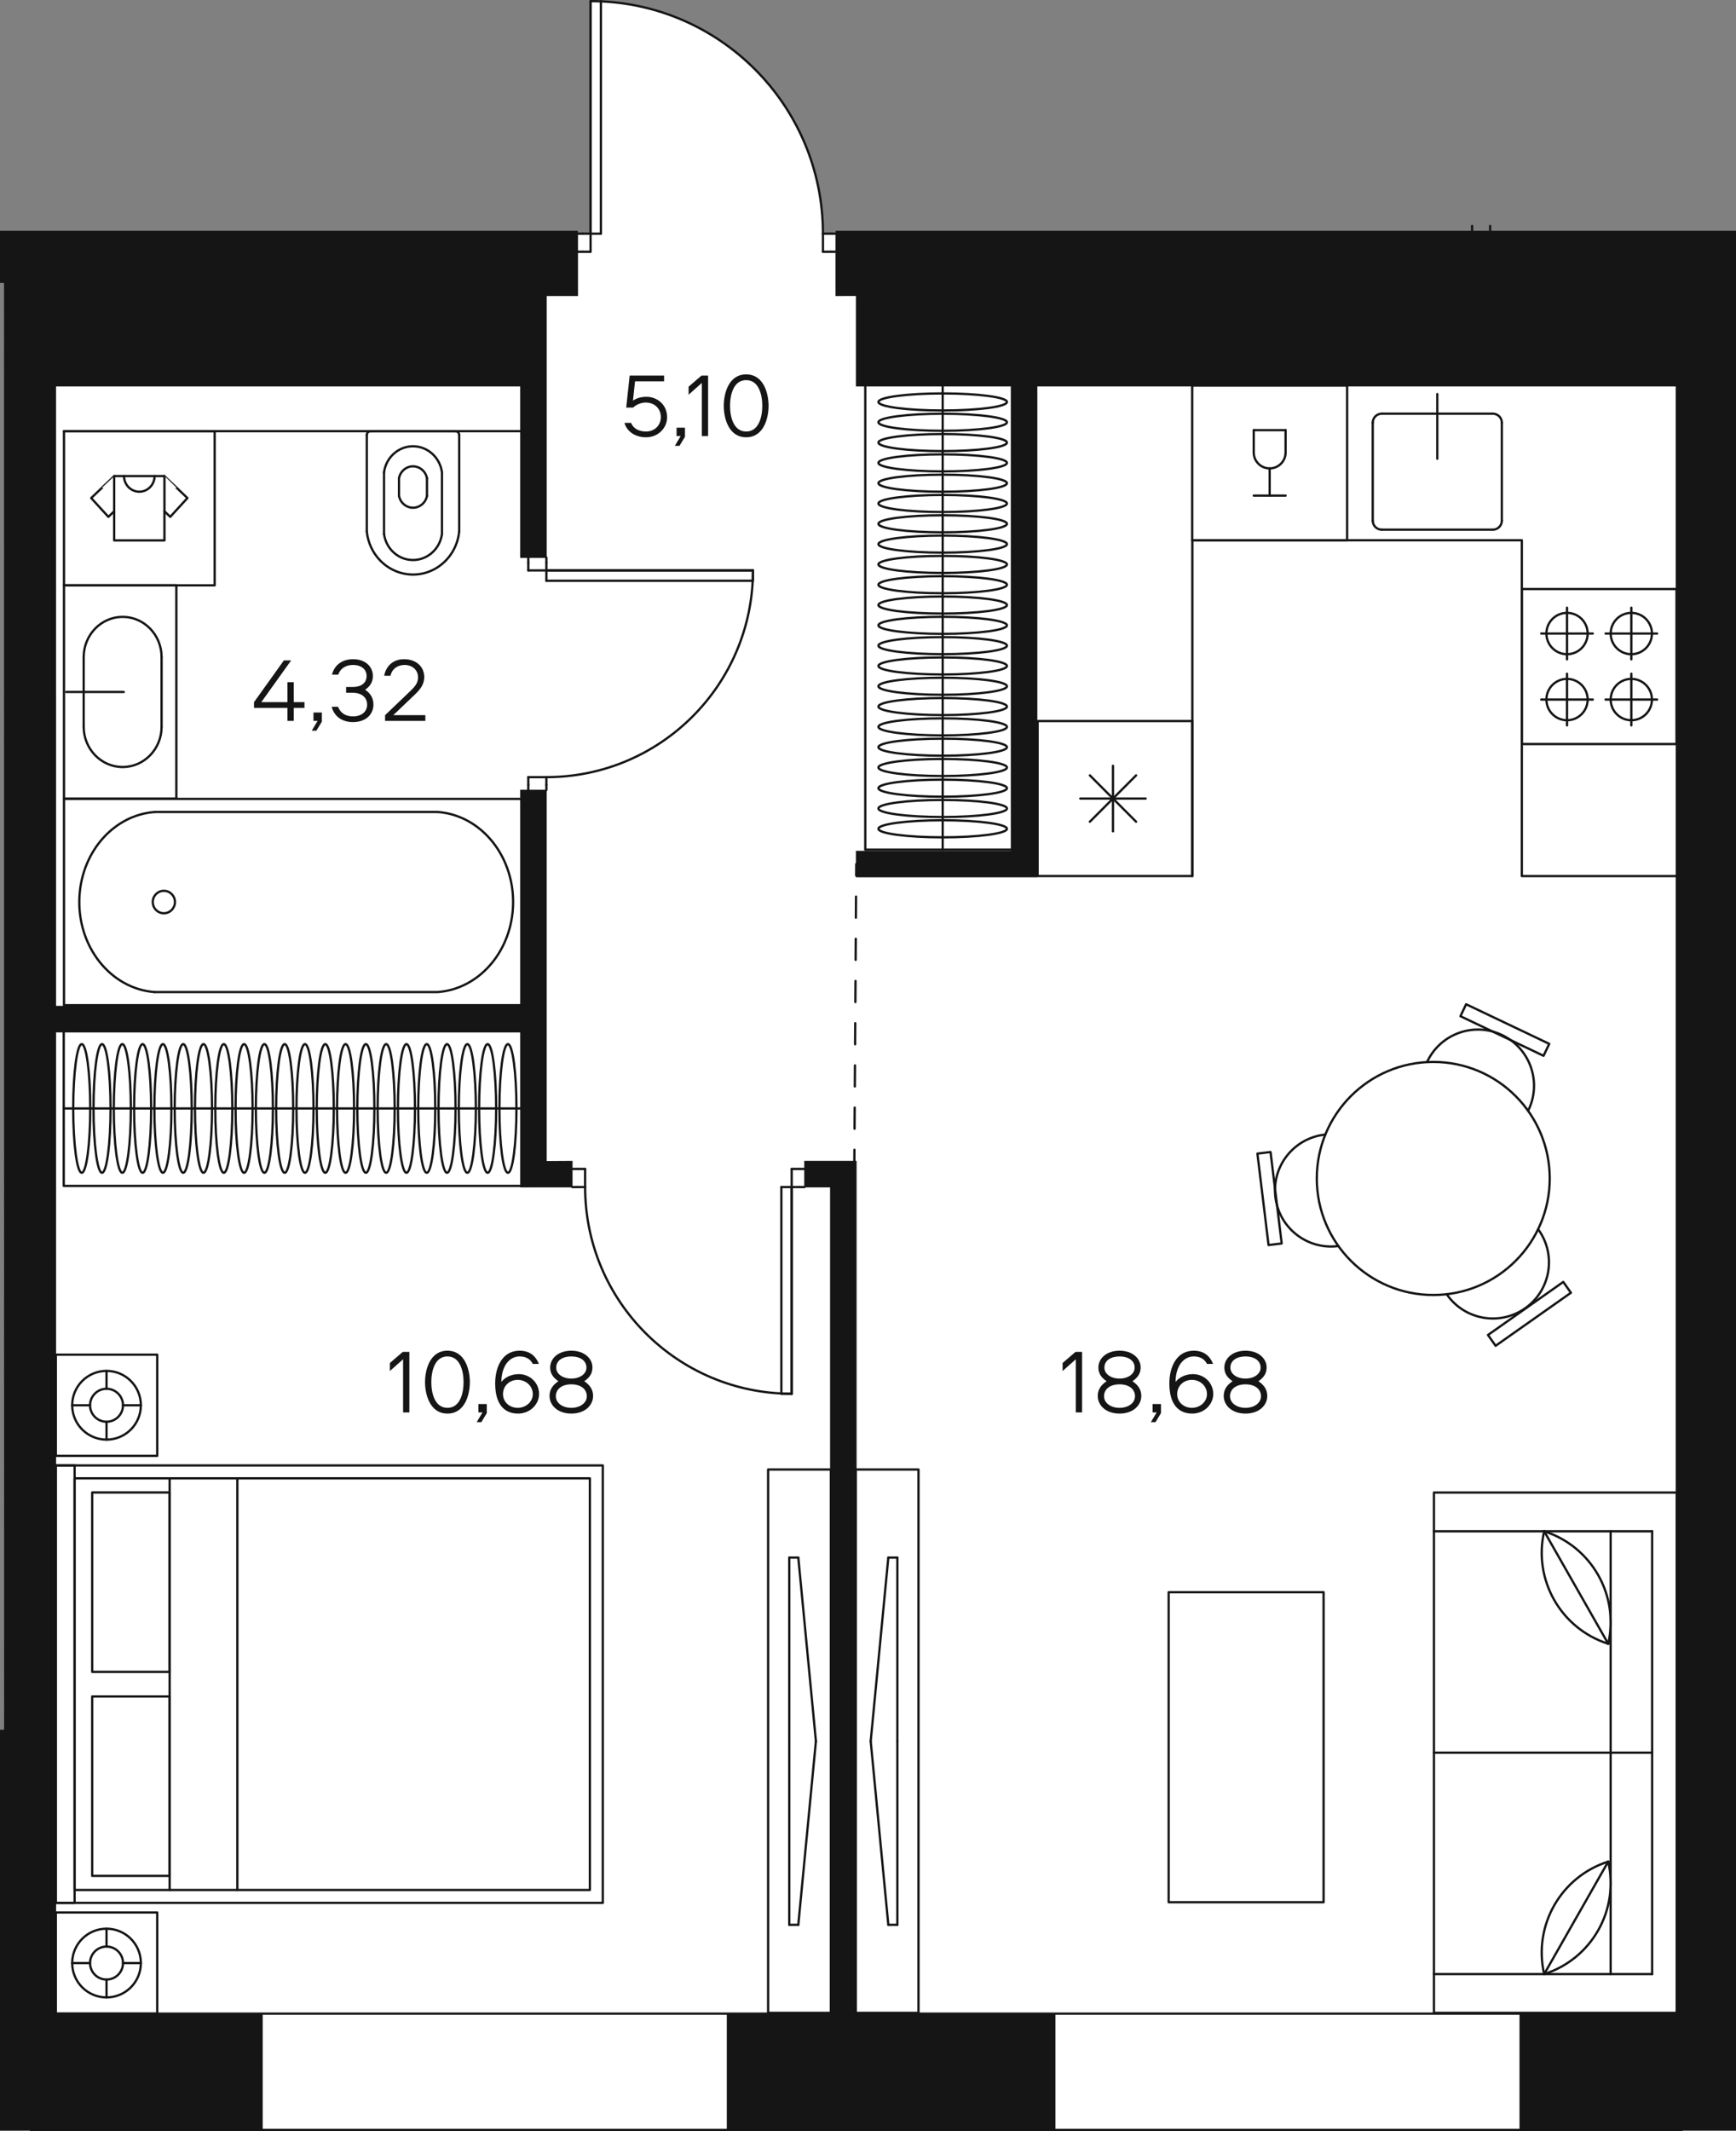 <?xml version="1.0" encoding="utf-8"?>
<!-- Generator: Adobe Illustrator 22.0.0, SVG Export Plug-In . SVG Version: 6.00 Build 0)  -->
<svg version="1.1" id="Layer_1" xmlns="http://www.w3.org/2000/svg" xmlns:xlink="http://www.w3.org/1999/xlink" x="0px" y="0px"
	 width="457.413px" height="561.165px" viewBox="0 0 457.413 561.165" enable-background="new 0 0 457.413 561.165"
	 xml:space="preserve">
<rect x="0" y="0" width="457.413" height="561.165" fill="#808080" stroke="none"/>
<g id="fpn">
	<path fill="#FFFFFF" d="M0.021,560.985h69.18v-0.12h122.28v0.12h86.58v-0.12h122.28v0.12h57.06V60.765h-64.74h-4.8h-167.7v0.78
		h-1.26h-2.04c0-32.94-25.98-59.82-58.56-61.2c-0.9-0.06-1.8-0.06-2.7-0.06v61.26h-2.04h-1.26v-0.78H0.021v13.8h0.96l0.06,380.88
		h-1.02L0.021,560.985L0.021,560.985z"/>
</g>
<g id="doors">
	
		<line fill="none" stroke="#151515" stroke-width="0.6" stroke-linecap="round" stroke-linejoin="round" stroke-miterlimit="10" x1="8.061" y1="530.25" x2="443.154" y2="530.25"/>
	
		<line fill="none" stroke="#151515" stroke-width="0.6" stroke-linecap="round" stroke-linejoin="round" stroke-miterlimit="10" x1="8.061" y1="560.865" x2="443.154" y2="560.865"/>
	
		<line fill="none" stroke="#151515" stroke-width="0.6" stroke-linecap="round" stroke-linejoin="round" stroke-miterlimit="10" x1="143.967" y1="208.044" x2="143.967" y2="206.682"/>
	
		<line fill="none" stroke="#151515" stroke-width="0.6" stroke-linecap="round" stroke-linejoin="round" stroke-miterlimit="10" x1="139.203" y1="206.682" x2="139.203" y2="208.044"/>
	
		<line fill="none" stroke="#151515" stroke-width="0.6" stroke-linecap="round" stroke-linejoin="round" stroke-miterlimit="10" x1="139.203" y1="146.811" x2="139.203" y2="148.173"/>
	
		<line fill="none" stroke="#151515" stroke-width="0.6" stroke-linecap="round" stroke-linejoin="round" stroke-miterlimit="10" x1="143.967" y1="148.173" x2="143.967" y2="146.811"/>
	
		<line fill="none" stroke="#151515" stroke-width="0.6" stroke-linecap="round" stroke-linejoin="round" stroke-miterlimit="10" x1="139.203" y1="148.173" x2="139.203" y2="150.213"/>
	
		<line fill="none" stroke="#151515" stroke-width="0.6" stroke-linecap="round" stroke-linejoin="round" stroke-miterlimit="10" x1="139.203" y1="150.213" x2="143.967" y2="150.213"/>
	
		<line fill="none" stroke="#151515" stroke-width="0.6" stroke-linecap="round" stroke-linejoin="round" stroke-miterlimit="10" x1="143.967" y1="150.213" x2="143.967" y2="148.173"/>
	
		<line fill="none" stroke="#151515" stroke-width="0.6" stroke-linecap="round" stroke-linejoin="round" stroke-miterlimit="10" x1="143.967" y1="206.682" x2="143.967" y2="204.642"/>
	
		<line fill="none" stroke="#151515" stroke-width="0.6" stroke-linecap="round" stroke-linejoin="round" stroke-miterlimit="10" x1="143.967" y1="204.642" x2="139.203" y2="204.642"/>
	
		<line fill="none" stroke="#151515" stroke-width="0.6" stroke-linecap="round" stroke-linejoin="round" stroke-miterlimit="10" x1="139.203" y1="204.642" x2="139.203" y2="206.682"/>
	
		<line fill="none" stroke="#151515" stroke-width="0.6" stroke-linecap="round" stroke-linejoin="round" stroke-miterlimit="10" x1="150.771" y1="312.582" x2="152.13" y2="312.582"/>
	
		<line fill="none" stroke="#151515" stroke-width="0.6" stroke-linecap="round" stroke-linejoin="round" stroke-miterlimit="10" x1="152.13" y1="307.818" x2="150.771" y2="307.818"/>
	
		<line fill="none" stroke="#151515" stroke-width="0.6" stroke-linecap="round" stroke-linejoin="round" stroke-miterlimit="10" x1="212.001" y1="307.818" x2="210.639" y2="307.818"/>
	
		<line fill="none" stroke="#151515" stroke-width="0.6" stroke-linecap="round" stroke-linejoin="round" stroke-miterlimit="10" x1="210.639" y1="312.582" x2="212.001" y2="312.582"/>
	
		<line fill="none" stroke="#151515" stroke-width="0.6" stroke-linecap="round" stroke-linejoin="round" stroke-miterlimit="10" x1="210.639" y1="307.818" x2="208.599" y2="307.818"/>
	
		<line fill="none" stroke="#151515" stroke-width="0.6" stroke-linecap="round" stroke-linejoin="round" stroke-miterlimit="10" x1="208.599" y1="307.818" x2="208.599" y2="312.582"/>
	
		<line fill="none" stroke="#151515" stroke-width="0.6" stroke-linecap="round" stroke-linejoin="round" stroke-miterlimit="10" x1="208.599" y1="312.582" x2="210.639" y2="312.582"/>
	
		<line fill="none" stroke="#151515" stroke-width="0.6" stroke-linecap="round" stroke-linejoin="round" stroke-miterlimit="10" x1="152.13" y1="312.582" x2="154.17" y2="312.582"/>
	
		<line fill="none" stroke="#151515" stroke-width="0.6" stroke-linecap="round" stroke-linejoin="round" stroke-miterlimit="10" x1="154.17" y1="312.582" x2="154.17" y2="307.818"/>
	
		<line fill="none" stroke="#151515" stroke-width="0.6" stroke-linecap="round" stroke-linejoin="round" stroke-miterlimit="10" x1="154.17" y1="307.818" x2="152.13" y2="307.818"/>
	
		<line fill="none" stroke="#151515" stroke-width="0.6" stroke-linecap="round" stroke-linejoin="round" stroke-miterlimit="10" x1="220.239" y1="61.533" x2="218.877" y2="61.533"/>
	
		<line fill="none" stroke="#151515" stroke-width="0.6" stroke-linecap="round" stroke-linejoin="round" stroke-miterlimit="10" x1="218.877" y1="66.294" x2="220.239" y2="66.294"/>
	
		<line fill="none" stroke="#151515" stroke-width="0.6" stroke-linecap="round" stroke-linejoin="round" stroke-miterlimit="10" x1="152.205" y1="66.294" x2="153.564" y2="66.294"/>
	
		<line fill="none" stroke="#151515" stroke-width="0.6" stroke-linecap="round" stroke-linejoin="round" stroke-miterlimit="10" x1="153.564" y1="61.533" x2="152.205" y2="61.533"/>
	
		<line fill="none" stroke="#151515" stroke-width="0.6" stroke-linecap="round" stroke-linejoin="round" stroke-miterlimit="10" x1="218.877" y1="61.533" x2="216.837" y2="61.533"/>
	
		<line fill="none" stroke="#151515" stroke-width="0.6" stroke-linecap="round" stroke-linejoin="round" stroke-miterlimit="10" x1="216.837" y1="61.533" x2="216.837" y2="66.294"/>
	
		<line fill="none" stroke="#151515" stroke-width="0.6" stroke-linecap="round" stroke-linejoin="round" stroke-miterlimit="10" x1="216.837" y1="66.294" x2="218.877" y2="66.294"/>
	
		<line fill="none" stroke="#151515" stroke-width="0.6" stroke-linecap="round" stroke-linejoin="round" stroke-miterlimit="10" x1="153.564" y1="66.294" x2="155.607" y2="66.294"/>
	
		<line fill="none" stroke="#151515" stroke-width="0.6" stroke-linecap="round" stroke-linejoin="round" stroke-miterlimit="10" x1="155.607" y1="66.294" x2="155.607" y2="61.533"/>
	
		<line fill="none" stroke="#151515" stroke-width="0.6" stroke-linecap="round" stroke-linejoin="round" stroke-miterlimit="10" x1="155.607" y1="61.533" x2="153.564" y2="61.533"/>
	
		<line fill="none" stroke="#151515" stroke-width="0.6" stroke-linecap="round" stroke-linejoin="round" stroke-miterlimit="10" x1="392.634" y1="60.852" x2="392.634" y2="59.49"/>
	
		<line fill="none" stroke="#151515" stroke-width="0.6" stroke-linecap="round" stroke-linejoin="round" stroke-miterlimit="10" x1="387.873" y1="59.49" x2="387.873" y2="60.852"/>
	<path fill="none" stroke="#151515" stroke-width="0.6" stroke-linecap="round" stroke-linejoin="round" stroke-miterlimit="10" d="
		M143.967,204.642c30.06,0,54.429-24.369,54.429-54.429"/>
	<path fill="none" stroke="#151515" stroke-width="0.6" stroke-linecap="round" stroke-linejoin="round" stroke-miterlimit="10" d="
		M154.17,312.582c0,30.06,24.369,54.429,54.429,54.429"/>
	<path fill="none" stroke="#151515" stroke-width="0.6" stroke-linecap="round" stroke-linejoin="round" stroke-miterlimit="10" d="
		M216.837,61.533c0-33.816-27.414-61.233-61.233-61.233"/>
	
		<line fill="none" stroke="#151515" stroke-width="0.6" stroke-linecap="round" stroke-linejoin="round" stroke-miterlimit="10" x1="143.967" y1="150.213" x2="198.393" y2="150.213"/>
	
		<line fill="none" stroke="#151515" stroke-width="0.6" stroke-linecap="round" stroke-linejoin="round" stroke-miterlimit="10" x1="198.393" y1="150.213" x2="198.393" y2="152.934"/>
	
		<line fill="none" stroke="#151515" stroke-width="0.6" stroke-linecap="round" stroke-linejoin="round" stroke-miterlimit="10" x1="143.967" y1="150.213" x2="198.393" y2="150.213"/>
	
		<line fill="none" stroke="#151515" stroke-width="0.6" stroke-linecap="round" stroke-linejoin="round" stroke-miterlimit="10" x1="143.967" y1="152.934" x2="143.967" y2="150.213"/>
	
		<line fill="none" stroke="#151515" stroke-width="0.6" stroke-linecap="round" stroke-linejoin="round" stroke-miterlimit="10" x1="198.393" y1="152.934" x2="143.967" y2="152.934"/>
	
		<line fill="none" stroke="#151515" stroke-width="0.6" stroke-linecap="round" stroke-linejoin="round" stroke-miterlimit="10" x1="208.599" y1="312.582" x2="208.599" y2="367.011"/>
	
		<line fill="none" stroke="#151515" stroke-width="0.6" stroke-linecap="round" stroke-linejoin="round" stroke-miterlimit="10" x1="208.599" y1="367.011" x2="205.878" y2="367.011"/>
	
		<line fill="none" stroke="#151515" stroke-width="0.6" stroke-linecap="round" stroke-linejoin="round" stroke-miterlimit="10" x1="208.599" y1="312.582" x2="208.599" y2="367.011"/>
	
		<line fill="none" stroke="#151515" stroke-width="0.6" stroke-linecap="round" stroke-linejoin="round" stroke-miterlimit="10" x1="205.878" y1="312.582" x2="208.599" y2="312.582"/>
	
		<line fill="none" stroke="#151515" stroke-width="0.6" stroke-linecap="round" stroke-linejoin="round" stroke-miterlimit="10" x1="205.878" y1="367.011" x2="205.878" y2="312.582"/>
	
		<line fill="none" stroke="#151515" stroke-width="0.6" stroke-linecap="round" stroke-linejoin="round" stroke-miterlimit="10" x1="155.607" y1="61.533" x2="155.607" y2="0.3"/>
	
		<line fill="none" stroke="#151515" stroke-width="0.6" stroke-linecap="round" stroke-linejoin="round" stroke-miterlimit="10" x1="155.607" y1="61.533" x2="155.607" y2="0.3"/>
	
		<line fill="none" stroke="#151515" stroke-width="0.6" stroke-linecap="round" stroke-linejoin="round" stroke-miterlimit="10" x1="158.328" y1="61.533" x2="155.607" y2="61.533"/>
	
		<line fill="none" stroke="#151515" stroke-width="0.6" stroke-linecap="round" stroke-linejoin="round" stroke-miterlimit="10" x1="158.328" y1="0.3" x2="158.328" y2="61.533"/>
</g>
<g id="mebel">
	
		<rect x="16.797" y="271.488" fill="none" stroke="#151515" stroke-width="0.6" stroke-linecap="round" stroke-linejoin="round" stroke-miterlimit="10" width="122.439" height="40.797"/>
	
		<line fill="none" stroke="#151515" stroke-width="0.6" stroke-linecap="round" stroke-linejoin="round" stroke-miterlimit="10" x1="139.239" y1="291.888" x2="16.797" y2="291.888"/>
	<path fill="none" stroke="#151515" stroke-width="0.6" stroke-linecap="round" stroke-linejoin="round" stroke-miterlimit="10" d="
		M21.537,274.956c-1.242,0-2.247,7.581-2.247,16.929c0,9.351,1.005,16.932,2.247,16.932s2.247-7.581,2.247-16.932
		C23.784,282.537,22.776,274.956,21.537,274.956L21.537,274.956z"/>
	<path fill="none" stroke="#151515" stroke-width="0.6" stroke-linecap="round" stroke-linejoin="round" stroke-miterlimit="10" d="
		M26.883,274.956c-1.242,0-2.247,7.581-2.247,16.929c0,9.351,1.005,16.932,2.247,16.932s2.247-7.581,2.247-16.932
		C29.13,282.537,28.125,274.956,26.883,274.956L26.883,274.956z"/>
	<path fill="none" stroke="#151515" stroke-width="0.6" stroke-linecap="round" stroke-linejoin="round" stroke-miterlimit="10" d="
		M32.232,274.956c-1.242,0-2.247,7.581-2.247,16.929c0,9.351,1.005,16.932,2.247,16.932s2.247-7.581,2.247-16.932
		C34.479,282.537,33.471,274.956,32.232,274.956L32.232,274.956z"/>
	<path fill="none" stroke="#151515" stroke-width="0.6" stroke-linecap="round" stroke-linejoin="round" stroke-miterlimit="10" d="
		M37.578,274.956c-1.242,0-2.247,7.581-2.247,16.929c0,9.351,1.005,16.932,2.247,16.932s2.247-7.581,2.247-16.932
		C39.825,282.537,38.82,274.956,37.578,274.956L37.578,274.956z"/>
	<path fill="none" stroke="#151515" stroke-width="0.6" stroke-linecap="round" stroke-linejoin="round" stroke-miterlimit="10" d="
		M42.927,274.956c-1.242,0-2.247,7.581-2.247,16.929c0,9.351,1.005,16.932,2.247,16.932s2.247-7.581,2.247-16.932
		C45.174,282.537,44.166,274.956,42.927,274.956L42.927,274.956z"/>
	<path fill="none" stroke="#151515" stroke-width="0.6" stroke-linecap="round" stroke-linejoin="round" stroke-miterlimit="10" d="
		M48.273,274.956c-1.242,0-2.247,7.581-2.247,16.929c0,9.351,1.005,16.932,2.247,16.932s2.247-7.581,2.247-16.932
		C50.52,282.537,49.515,274.956,48.273,274.956L48.273,274.956z"/>
	<path fill="none" stroke="#151515" stroke-width="0.6" stroke-linecap="round" stroke-linejoin="round" stroke-miterlimit="10" d="
		M53.619,274.956c-1.242,0-2.247,7.581-2.247,16.929c0,9.351,1.005,16.932,2.247,16.932s2.247-7.581,2.247-16.932
		C55.869,282.537,54.861,274.956,53.619,274.956L53.619,274.956z"/>
	<path fill="none" stroke="#151515" stroke-width="0.6" stroke-linecap="round" stroke-linejoin="round" stroke-miterlimit="10" d="
		M58.968,274.956c-1.242,0-2.247,7.581-2.247,16.929c0,9.351,1.005,16.932,2.247,16.932s2.247-7.581,2.247-16.932
		C61.215,282.537,60.21,274.956,58.968,274.956L58.968,274.956z"/>
	<path fill="none" stroke="#151515" stroke-width="0.6" stroke-linecap="round" stroke-linejoin="round" stroke-miterlimit="10" d="
		M64.314,274.956c-1.242,0-2.247,7.581-2.247,16.929c0,9.351,1.005,16.932,2.247,16.932s2.247-7.581,2.247-16.932
		C66.564,282.537,65.556,274.956,64.314,274.956L64.314,274.956z"/>
	<path fill="none" stroke="#151515" stroke-width="0.6" stroke-linecap="round" stroke-linejoin="round" stroke-miterlimit="10" d="
		M69.663,274.956c-1.242,0-2.247,7.581-2.247,16.929c0,9.351,1.005,16.932,2.247,16.932s2.247-7.581,2.247-16.932
		C71.91,282.537,70.905,274.956,69.663,274.956L69.663,274.956z"/>
	<path fill="none" stroke="#151515" stroke-width="0.6" stroke-linecap="round" stroke-linejoin="round" stroke-miterlimit="10" d="
		M75.009,274.956c-1.242,0-2.247,7.581-2.247,16.929c0,9.351,1.005,16.932,2.247,16.932s2.247-7.581,2.247-16.932
		C77.259,282.537,76.251,274.956,75.009,274.956L75.009,274.956z"/>
	<path fill="none" stroke="#151515" stroke-width="0.6" stroke-linecap="round" stroke-linejoin="round" stroke-miterlimit="10" d="
		M80.358,274.956c-1.242,0-2.247,7.581-2.247,16.929c0,9.351,1.005,16.932,2.247,16.932s2.247-7.581,2.247-16.932
		C82.605,282.537,81.6,274.956,80.358,274.956L80.358,274.956z"/>
	<path fill="none" stroke="#151515" stroke-width="0.6" stroke-linecap="round" stroke-linejoin="round" stroke-miterlimit="10" d="
		M85.704,274.956c-1.242,0-2.247,7.581-2.247,16.929c0,9.351,1.005,16.932,2.247,16.932s2.247-7.581,2.247-16.932
		C87.954,282.537,86.946,274.956,85.704,274.956L85.704,274.956z"/>
	<path fill="none" stroke="#151515" stroke-width="0.6" stroke-linecap="round" stroke-linejoin="round" stroke-miterlimit="10" d="
		M91.053,274.956c-1.242,0-2.247,7.581-2.247,16.929c0,9.351,1.005,16.932,2.247,16.932s2.247-7.581,2.247-16.932
		C93.3,282.537,92.295,274.956,91.053,274.956L91.053,274.956z"/>
	<path fill="none" stroke="#151515" stroke-width="0.6" stroke-linecap="round" stroke-linejoin="round" stroke-miterlimit="10" d="
		M96.399,274.956c-1.242,0-2.247,7.581-2.247,16.929c0,9.351,1.005,16.932,2.247,16.932s2.247-7.581,2.247-16.932
		C98.646,282.537,97.641,274.956,96.399,274.956L96.399,274.956z"/>
	<path fill="none" stroke="#151515" stroke-width="0.6" stroke-linecap="round" stroke-linejoin="round" stroke-miterlimit="10" d="
		M101.748,274.956c-1.242,0-2.247,7.581-2.247,16.929c0,9.351,1.005,16.932,2.247,16.932s2.247-7.581,2.247-16.932
		C103.995,282.537,102.99,274.956,101.748,274.956L101.748,274.956z"/>
	<path fill="none" stroke="#151515" stroke-width="0.6" stroke-linecap="round" stroke-linejoin="round" stroke-miterlimit="10" d="
		M107.094,274.956c-1.242,0-2.247,7.581-2.247,16.929c0,9.351,1.005,16.932,2.247,16.932s2.247-7.581,2.247-16.932
		C109.341,282.537,108.336,274.956,107.094,274.956L107.094,274.956z"/>
	<path fill="none" stroke="#151515" stroke-width="0.6" stroke-linecap="round" stroke-linejoin="round" stroke-miterlimit="10" d="
		M112.443,274.956c-1.242,0-2.247,7.581-2.247,16.929c0,9.351,1.005,16.932,2.247,16.932s2.247-7.581,2.247-16.932
		C114.69,282.537,113.685,274.956,112.443,274.956L112.443,274.956z"/>
	<path fill="none" stroke="#151515" stroke-width="0.6" stroke-linecap="round" stroke-linejoin="round" stroke-miterlimit="10" d="
		M117.789,274.956c-1.242,0-2.247,7.581-2.247,16.929c0,9.351,1.005,16.932,2.247,16.932s2.247-7.581,2.247-16.932
		C120.036,282.537,119.031,274.956,117.789,274.956L117.789,274.956z"/>
	<path fill="none" stroke="#151515" stroke-width="0.6" stroke-linecap="round" stroke-linejoin="round" stroke-miterlimit="10" d="
		M123.138,274.956c-1.242,0-2.247,7.581-2.247,16.929c0,9.351,1.005,16.932,2.247,16.932s2.247-7.581,2.247-16.932
		C125.385,282.537,124.38,274.956,123.138,274.956L123.138,274.956z"/>
	<path fill="none" stroke="#151515" stroke-width="0.6" stroke-linecap="round" stroke-linejoin="round" stroke-miterlimit="10" d="
		M128.484,274.956c-1.242,0-2.247,7.581-2.247,16.929c0,9.351,1.005,16.932,2.247,16.932s2.247-7.581,2.247-16.932
		C130.731,282.537,129.726,274.956,128.484,274.956L128.484,274.956z"/>
	<path fill="none" stroke="#151515" stroke-width="0.6" stroke-linecap="round" stroke-linejoin="round" stroke-miterlimit="10" d="
		M133.833,274.956c-1.242,0-2.247,7.581-2.247,16.929c0,9.351,1.005,16.932,2.247,16.932s2.247-7.581,2.247-16.932
		C136.08,282.537,135.075,274.956,133.833,274.956L133.833,274.956z"/>
	<path fill="none" stroke="#151515" stroke-width="0.6" stroke-linecap="round" stroke-linejoin="round" stroke-miterlimit="10" d="
		M43.176,240.486c-1.617,0-2.925-1.323-2.925-2.955s1.308-2.955,2.925-2.955s2.925,1.323,2.925,2.955
		C46.101,239.163,44.79,240.486,43.176,240.486L43.176,240.486z"/>
	
		<rect x="16.86" y="210.378" fill="none" stroke="#151515" stroke-width="0.6" stroke-linecap="round" stroke-linejoin="round" stroke-miterlimit="10" width="122.37" height="54.315"/>
	<path fill="none" stroke="#151515" stroke-width="0.6" stroke-linecap="round" stroke-linejoin="round" stroke-miterlimit="10" d="
		M115.332,213.816c11.724,0.867,20.598,12.186,19.821,25.281c-0.705,11.886-9.177,21.354-19.818,22.143l-74.574,0.006"/>
	
		<line fill="none" stroke="#151515" stroke-width="0.6" stroke-linecap="round" stroke-linejoin="round" stroke-miterlimit="10" x1="40.758" y1="213.822" x2="115.332" y2="213.816"/>
	<path fill="none" stroke="#151515" stroke-width="0.6" stroke-linecap="round" stroke-linejoin="round" stroke-miterlimit="10" d="
		M40.761,261.246c-11.724-0.867-20.598-12.186-19.821-25.281c0.705-11.886,9.177-21.354,19.818-22.143"/>
	
		<line fill="none" stroke="#151515" stroke-width="0.6" stroke-linecap="round" stroke-linejoin="round" stroke-miterlimit="10" x1="96.645" y1="139.956" x2="96.645" y2="114.561"/>
	
		<line fill="none" stroke="#151515" stroke-width="0.6" stroke-linecap="round" stroke-linejoin="round" stroke-miterlimit="10" x1="120.99" y1="139.956" x2="120.99" y2="114.561"/>
	
		<line fill="none" stroke="#151515" stroke-width="0.6" stroke-linecap="round" stroke-linejoin="round" stroke-miterlimit="10" x1="120.003" y1="113.541" x2="97.632" y2="113.541"/>
	<path fill="none" stroke="#151515" stroke-width="0.6" stroke-linecap="round" stroke-linejoin="round" stroke-miterlimit="10" d="
		M120.003,113.541c0.546,0,0.987,0.456,0.987,1.02"/>
	<path fill="none" stroke="#151515" stroke-width="0.6" stroke-linecap="round" stroke-linejoin="round" stroke-miterlimit="10" d="
		M96.645,114.561c0-0.564,0.441-1.02,0.987-1.02"/>
	<path fill="none" stroke="#151515" stroke-width="0.6" stroke-linecap="round" stroke-linejoin="round" stroke-miterlimit="10" d="
		M120.99,139.956c-0.699,6.951-6.717,12-13.44,11.274c-5.757-0.621-10.305-5.325-10.905-11.274"/>
	
		<line fill="none" stroke="#151515" stroke-width="0.6" stroke-linecap="round" stroke-linejoin="round" stroke-miterlimit="10" x1="101.184" y1="124.353" x2="101.184" y2="140.637"/>
	
		<line fill="none" stroke="#151515" stroke-width="0.6" stroke-linecap="round" stroke-linejoin="round" stroke-miterlimit="10" x1="105.132" y1="125.898" x2="105.132" y2="130.602"/>
	
		<line fill="none" stroke="#151515" stroke-width="0.6" stroke-linecap="round" stroke-linejoin="round" stroke-miterlimit="10" x1="116.451" y1="124.353" x2="116.451" y2="140.637"/>
	
		<line fill="none" stroke="#151515" stroke-width="0.6" stroke-linecap="round" stroke-linejoin="round" stroke-miterlimit="10" x1="112.503" y1="125.898" x2="112.503" y2="130.602"/>
	<path fill="none" stroke="#151515" stroke-width="0.6" stroke-linecap="round" stroke-linejoin="round" stroke-miterlimit="10" d="
		M116.451,140.637c-0.609,4.359-4.518,7.383-8.733,6.753c-3.384-0.504-6.045-3.255-6.531-6.753"/>
	
		<line fill="none" stroke="#151515" stroke-width="0.6" stroke-linecap="round" stroke-linejoin="round" stroke-miterlimit="10" x1="139.239" y1="113.541" x2="16.857" y2="113.541"/>
	<path fill="none" stroke="#151515" stroke-width="0.6" stroke-linecap="round" stroke-linejoin="round" stroke-miterlimit="10" d="
		M101.184,124.353c0.609-4.359,4.518-7.383,8.733-6.753c3.384,0.504,6.045,3.255,6.531,6.753"/>
	<path fill="none" stroke="#151515" stroke-width="0.6" stroke-linecap="round" stroke-linejoin="round" stroke-miterlimit="10" d="
		M105.132,125.898c0.423-2.103,2.418-3.456,4.452-3.018c1.467,0.315,2.613,1.5,2.919,3.018"/>
	<path fill="none" stroke="#151515" stroke-width="0.6" stroke-linecap="round" stroke-linejoin="round" stroke-miterlimit="10" d="
		M112.503,130.602c-0.423,2.103-2.418,3.456-4.452,3.018c-1.467-0.315-2.613-1.5-2.919-3.018"/>
	<path fill="none" stroke="#151515" stroke-width="0.6" stroke-linecap="round" stroke-linejoin="round" stroke-miterlimit="10" d="
		M346.959,310.323c0-16.95,13.74-30.687,30.687-30.687s30.687,13.74,30.687,30.687c0,16.95-13.74,30.687-30.687,30.687
		S346.959,327.273,346.959,310.323L346.959,310.323z"/>
	<path fill="none" stroke="#151515" stroke-width="0.6" stroke-linecap="round" stroke-linejoin="round" stroke-miterlimit="10" d="
		M352.647,328.122c-0.141,0.018-0.282,0.036-0.423,0.048c-8.121,0.831-15.375-5.079-16.206-13.2s5.079-15.375,13.2-16.206"/>
	
		<rect x="332.539" y="303.524" transform="matrix(0.993 -0.121 0.121 0.993 -35.627 42.618)" fill="none" stroke="#151515" stroke-width="0.6" stroke-linecap="round" stroke-linejoin="round" stroke-miterlimit="10" width="3.486" height="24.252"/>
	<path fill="none" stroke="#151515" stroke-width="0.6" stroke-linecap="round" stroke-linejoin="round" stroke-miterlimit="10" d="
		M376.005,279.678c0.06-0.129,0.12-0.258,0.186-0.384c3.648-7.302,12.525-10.266,19.827-6.618s10.266,12.525,6.618,19.827"/>
	
		<rect x="394.664" y="259.09" transform="matrix(0.43 -0.903 0.903 0.43 -18.859 512.568)" fill="none" stroke="#151515" stroke-width="0.6" stroke-linecap="round" stroke-linejoin="round" stroke-miterlimit="10" width="3.486" height="24.251"/>
	<path fill="none" stroke="#151515" stroke-width="0.6" stroke-linecap="round" stroke-linejoin="round" stroke-miterlimit="10" d="
		M405.273,323.685c0.084,0.114,0.165,0.231,0.246,0.348c4.632,6.72,2.94,15.924-3.78,20.556s-15.924,2.94-20.556-3.78"/>
	
		<rect x="390.61" y="344.369" transform="matrix(0.818 -0.576 0.576 0.818 -125.81 294.836)" fill="none" stroke="#151515" stroke-width="0.6" stroke-linecap="round" stroke-linejoin="round" stroke-miterlimit="10" width="24.252" height="3.486"/>
	
		<rect x="225.486" y="386.97" fill="none" stroke="#151515" stroke-width="0.6" stroke-linecap="round" stroke-linejoin="round" stroke-miterlimit="10" width="16.527" height="143.073"/>
	
		<line fill="none" stroke="#151515" stroke-width="0.6" stroke-linecap="round" stroke-linejoin="round" stroke-miterlimit="10" x1="236.442" y1="458.508" x2="236.442" y2="506.853"/>
	
		<line fill="none" stroke="#151515" stroke-width="0.6" stroke-linecap="round" stroke-linejoin="round" stroke-miterlimit="10" x1="236.442" y1="506.853" x2="234.06" y2="506.853"/>
	
		<line fill="none" stroke="#151515" stroke-width="0.6" stroke-linecap="round" stroke-linejoin="round" stroke-miterlimit="10" x1="234.06" y1="506.853" x2="229.419" y2="458.508"/>
	
		<line fill="none" stroke="#151515" stroke-width="0.6" stroke-linecap="round" stroke-linejoin="round" stroke-miterlimit="10" x1="236.442" y1="458.508" x2="236.442" y2="410.16"/>
	
		<line fill="none" stroke="#151515" stroke-width="0.6" stroke-linecap="round" stroke-linejoin="round" stroke-miterlimit="10" x1="236.442" y1="410.16" x2="234.06" y2="410.16"/>
	
		<line fill="none" stroke="#151515" stroke-width="0.6" stroke-linecap="round" stroke-linejoin="round" stroke-miterlimit="10" x1="234.06" y1="410.16" x2="229.419" y2="458.508"/>
	
		<rect x="377.826" y="393.03" fill="none" stroke="#151515" stroke-width="0.6" stroke-linecap="round" stroke-linejoin="round" stroke-miterlimit="10" width="63.975" height="137.013"/>
	
		<line fill="none" stroke="#151515" stroke-width="0.6" stroke-linecap="round" stroke-linejoin="round" stroke-miterlimit="10" x1="435.315" y1="519.837" x2="435.315" y2="403.236"/>
	
		<line fill="none" stroke="#151515" stroke-width="0.6" stroke-linecap="round" stroke-linejoin="round" stroke-miterlimit="10" x1="435.315" y1="403.236" x2="377.826" y2="403.236"/>
	
		<line fill="none" stroke="#151515" stroke-width="0.6" stroke-linecap="round" stroke-linejoin="round" stroke-miterlimit="10" x1="377.826" y1="519.837" x2="435.315" y2="519.837"/>
	
		<line fill="none" stroke="#151515" stroke-width="0.6" stroke-linecap="round" stroke-linejoin="round" stroke-miterlimit="10" x1="424.383" y1="519.837" x2="424.383" y2="403.236"/>
	
		<line fill="none" stroke="#151515" stroke-width="0.6" stroke-linecap="round" stroke-linejoin="round" stroke-miterlimit="10" x1="435.315" y1="461.535" x2="377.826" y2="461.535"/>
	
		<line fill="none" stroke="#151515" stroke-width="0.6" stroke-linecap="round" stroke-linejoin="round" stroke-miterlimit="10" x1="406.869" y1="519.837" x2="423.747" y2="490.215"/>
	<path fill="none" stroke="#151515" stroke-width="0.6" stroke-linecap="round" stroke-linejoin="round" stroke-miterlimit="10" d="
		M406.869,519.837c-2.946-12.762,4.395-25.65,16.878-29.622"/>
	<path fill="none" stroke="#151515" stroke-width="0.6" stroke-linecap="round" stroke-linejoin="round" stroke-miterlimit="10" d="
		M423.747,490.215c2.946,12.762-4.395,25.65-16.878,29.622"/>
	
		<line fill="none" stroke="#151515" stroke-width="0.6" stroke-linecap="round" stroke-linejoin="round" stroke-miterlimit="10" x1="406.869" y1="403.236" x2="423.747" y2="432.855"/>
	<path fill="none" stroke="#151515" stroke-width="0.6" stroke-linecap="round" stroke-linejoin="round" stroke-miterlimit="10" d="
		M423.747,432.855c-12.48-3.972-19.824-16.86-16.878-29.622"/>
	<path fill="none" stroke="#151515" stroke-width="0.6" stroke-linecap="round" stroke-linejoin="round" stroke-miterlimit="10" d="
		M406.869,403.236c12.48,3.972,19.824,16.86,16.878,29.622"/>
	
		<rect x="307.929" y="419.277" fill="none" stroke="#151515" stroke-width="0.6" stroke-linecap="round" stroke-linejoin="round" stroke-miterlimit="10" width="40.818" height="81.639"/>
	
		<rect x="202.389" y="386.97" fill="none" stroke="#151515" stroke-width="0.6" stroke-linecap="round" stroke-linejoin="round" stroke-miterlimit="10" width="16.527" height="143.073"/>
	
		<line fill="none" stroke="#151515" stroke-width="0.6" stroke-linecap="round" stroke-linejoin="round" stroke-miterlimit="10" x1="207.96" y1="458.508" x2="207.96" y2="410.16"/>
	
		<line fill="none" stroke="#151515" stroke-width="0.6" stroke-linecap="round" stroke-linejoin="round" stroke-miterlimit="10" x1="207.96" y1="410.16" x2="210.342" y2="410.16"/>
	
		<line fill="none" stroke="#151515" stroke-width="0.6" stroke-linecap="round" stroke-linejoin="round" stroke-miterlimit="10" x1="210.342" y1="410.16" x2="214.983" y2="458.508"/>
	
		<line fill="none" stroke="#151515" stroke-width="0.6" stroke-linecap="round" stroke-linejoin="round" stroke-miterlimit="10" x1="207.96" y1="458.508" x2="207.96" y2="506.853"/>
	
		<line fill="none" stroke="#151515" stroke-width="0.6" stroke-linecap="round" stroke-linejoin="round" stroke-miterlimit="10" x1="207.96" y1="506.853" x2="210.342" y2="506.853"/>
	
		<line fill="none" stroke="#151515" stroke-width="0.6" stroke-linecap="round" stroke-linejoin="round" stroke-miterlimit="10" x1="210.342" y1="506.853" x2="214.983" y2="458.508"/>
	
		<rect x="14.712" y="385.89" fill="none" stroke="#151515" stroke-width="0.6" stroke-linecap="round" stroke-linejoin="round" stroke-miterlimit="10" width="144.117" height="115.2"/>
	
		<rect x="19.659" y="389.289" fill="none" stroke="#151515" stroke-width="0.6" stroke-linecap="round" stroke-linejoin="round" stroke-miterlimit="10" width="135.768" height="108.396"/>
	
		<rect x="14.712" y="385.89" fill="none" stroke="#151515" stroke-width="0.6" stroke-linecap="round" stroke-linejoin="round" stroke-miterlimit="10" width="4.947" height="115.2"/>
	
		<line fill="none" stroke="#151515" stroke-width="0.6" stroke-linecap="round" stroke-linejoin="round" stroke-miterlimit="10" x1="62.538" y1="497.688" x2="62.538" y2="389.289"/>
	
		<line fill="none" stroke="#151515" stroke-width="0.6" stroke-linecap="round" stroke-linejoin="round" stroke-miterlimit="10" x1="44.697" y1="389.289" x2="44.697" y2="497.688"/>
	
		<rect x="24.294" y="446.73" fill="none" stroke="#151515" stroke-width="0.6" stroke-linecap="round" stroke-linejoin="round" stroke-miterlimit="10" width="20.406" height="47.241"/>
	
		<rect x="24.294" y="393.009" fill="none" stroke="#151515" stroke-width="0.6" stroke-linecap="round" stroke-linejoin="round" stroke-miterlimit="10" width="20.406" height="47.241"/>
	
		<rect x="14.712" y="503.613" fill="none" stroke="#151515" stroke-width="0.6" stroke-linecap="round" stroke-linejoin="round" stroke-miterlimit="10" width="26.712" height="26.637"/>
	<path fill="none" stroke="#151515" stroke-width="0.6" stroke-linecap="round" stroke-linejoin="round" stroke-miterlimit="10" d="
		M19.02,516.93c0-4.998,4.05-9.048,9.048-9.048s9.048,4.05,9.048,9.048s-4.05,9.048-9.048,9.048S19.02,521.928,19.02,516.93
		L19.02,516.93z"/>
	<path fill="none" stroke="#151515" stroke-width="0.6" stroke-linecap="round" stroke-linejoin="round" stroke-miterlimit="10" d="
		M23.727,516.93c0-2.397,1.944-4.341,4.341-4.341s4.341,1.944,4.341,4.341s-1.944,4.341-4.341,4.341
		C25.671,521.274,23.727,519.33,23.727,516.93L23.727,516.93z"/>
	
		<line fill="none" stroke="#151515" stroke-width="0.6" stroke-linecap="round" stroke-linejoin="round" stroke-miterlimit="10" x1="28.068" y1="525.978" x2="28.068" y2="521.274"/>
	
		<line fill="none" stroke="#151515" stroke-width="0.6" stroke-linecap="round" stroke-linejoin="round" stroke-miterlimit="10" x1="28.068" y1="512.589" x2="28.068" y2="507.882"/>
	
		<line fill="none" stroke="#151515" stroke-width="0.6" stroke-linecap="round" stroke-linejoin="round" stroke-miterlimit="10" x1="19.02" y1="516.93" x2="23.727" y2="516.93"/>
	
		<line fill="none" stroke="#151515" stroke-width="0.6" stroke-linecap="round" stroke-linejoin="round" stroke-miterlimit="10" x1="32.409" y1="516.93" x2="37.116" y2="516.93"/>
	
		<rect x="14.712" y="356.727" fill="none" stroke="#151515" stroke-width="0.6" stroke-linecap="round" stroke-linejoin="round" stroke-miterlimit="10" width="26.712" height="26.637"/>
	<path fill="none" stroke="#151515" stroke-width="0.6" stroke-linecap="round" stroke-linejoin="round" stroke-miterlimit="10" d="
		M19.02,370.047c0-4.998,4.05-9.048,9.048-9.048s9.048,4.05,9.048,9.048s-4.05,9.048-9.048,9.048
		C23.07,379.092,19.02,375.042,19.02,370.047L19.02,370.047z"/>
	<path fill="none" stroke="#151515" stroke-width="0.6" stroke-linecap="round" stroke-linejoin="round" stroke-miterlimit="10" d="
		M23.727,370.047c0-2.397,1.944-4.341,4.341-4.341s4.341,1.944,4.341,4.341s-1.944,4.341-4.341,4.341S23.727,372.444,23.727,370.047
		L23.727,370.047z"/>
	
		<line fill="none" stroke="#151515" stroke-width="0.6" stroke-linecap="round" stroke-linejoin="round" stroke-miterlimit="10" x1="28.068" y1="360.999" x2="28.068" y2="365.703"/>
	
		<line fill="none" stroke="#151515" stroke-width="0.6" stroke-linecap="round" stroke-linejoin="round" stroke-miterlimit="10" x1="28.068" y1="374.388" x2="28.068" y2="379.092"/>
	
		<line fill="none" stroke="#151515" stroke-width="0.6" stroke-linecap="round" stroke-linejoin="round" stroke-miterlimit="10" x1="19.02" y1="370.047" x2="23.727" y2="370.047"/>
	
		<line fill="none" stroke="#151515" stroke-width="0.6" stroke-linecap="round" stroke-linejoin="round" stroke-miterlimit="10" x1="32.409" y1="370.047" x2="37.116" y2="370.047"/>
	
		<rect x="16.857" y="113.541" fill="none" stroke="#151515" stroke-width="0.6" stroke-linecap="round" stroke-linejoin="round" stroke-miterlimit="10" width="39.702" height="40.593"/>
	
		<rect x="30.081" y="125.364" fill="none" stroke="#151515" stroke-width="0.6" stroke-linecap="round" stroke-linejoin="round" stroke-miterlimit="10" width="13.251" height="16.944"/>
	<path fill="none" stroke="#151515" stroke-width="0.6" stroke-linecap="round" stroke-linejoin="round" stroke-miterlimit="10" d="
		M32.679,125.364c0,2.274,1.803,4.116,4.026,4.116s4.026-1.842,4.026-4.116"/>
	<path fill="none" stroke="#151515" stroke-width="0.6" stroke-linecap="round" stroke-linejoin="round" stroke-miterlimit="10" d="
		M43.29,125.364c0.021-0.021,6.093,5.79,6.093,5.79l-4.527,4.947l-1.524-1.458"/>
	<path fill="none" stroke="#151515" stroke-width="0.6" stroke-linecap="round" stroke-linejoin="round" stroke-miterlimit="10" d="
		M30.123,125.364c-0.021-0.021-6.093,5.79-6.093,5.79l4.527,4.947l1.524-1.458"/>
	
		<rect x="16.857" y="154.131" fill="none" stroke="#151515" stroke-width="0.6" stroke-linecap="round" stroke-linejoin="round" stroke-miterlimit="10" width="29.61" height="56.157"/>
	
		<line fill="none" stroke="#151515" stroke-width="0.6" stroke-linecap="round" stroke-linejoin="round" stroke-miterlimit="10" x1="42.576" y1="191.364" x2="42.579" y2="173.073"/>
	
		<line fill="none" stroke="#151515" stroke-width="0.6" stroke-linecap="round" stroke-linejoin="round" stroke-miterlimit="10" x1="22.05" y1="191.385" x2="22.05" y2="173.052"/>
	<path fill="none" stroke="#151515" stroke-width="0.6" stroke-linecap="round" stroke-linejoin="round" stroke-miterlimit="10" d="
		M22.05,173.052c0-5.862,4.596-10.611,10.263-10.611c5.67,0,10.263,4.752,10.263,10.611"/>
	<path fill="none" stroke="#151515" stroke-width="0.6" stroke-linecap="round" stroke-linejoin="round" stroke-miterlimit="10" d="
		M42.576,191.367c0,5.862-4.596,10.611-10.263,10.611c-5.67,0-10.263-4.752-10.263-10.611"/>
	
		<line fill="none" stroke="#151515" stroke-width="0.6" stroke-linecap="round" stroke-linejoin="round" stroke-miterlimit="10" x1="17.448" y1="182.22" x2="32.61" y2="182.22"/>
	
		<line fill="none" stroke="#151515" stroke-width="0.6" stroke-linecap="round" stroke-linejoin="round" stroke-miterlimit="10" x1="293.256" y1="218.913" x2="293.256" y2="201.651"/>
	
		<line fill="none" stroke="#151515" stroke-width="0.6" stroke-linecap="round" stroke-linejoin="round" stroke-miterlimit="10" x1="284.64" y1="210.282" x2="301.875" y2="210.282"/>
	
		<line fill="none" stroke="#151515" stroke-width="0.6" stroke-linecap="round" stroke-linejoin="round" stroke-miterlimit="10" x1="287.163" y1="204.18" x2="299.349" y2="216.384"/>
	
		<line fill="none" stroke="#151515" stroke-width="0.6" stroke-linecap="round" stroke-linejoin="round" stroke-miterlimit="10" x1="287.163" y1="216.384" x2="299.349" y2="204.18"/>
	
		<rect x="273.393" y="189.873" fill="none" stroke="#151515" stroke-width="0.6" stroke-linecap="round" stroke-linejoin="round" stroke-miterlimit="10" width="40.755" height="40.818"/>
	
		<rect x="400.983" y="155.112" fill="none" stroke="#151515" stroke-width="0.6" stroke-linecap="round" stroke-linejoin="round" stroke-miterlimit="10" width="40.755" height="40.818"/>
	
		<line fill="none" stroke="#151515" stroke-width="0.6" stroke-linecap="round" stroke-linejoin="round" stroke-miterlimit="10" x1="412.89" y1="177.411" x2="412.89" y2="191.016"/>
	
		<line fill="none" stroke="#151515" stroke-width="0.6" stroke-linecap="round" stroke-linejoin="round" stroke-miterlimit="10" x1="419.682" y1="184.215" x2="406.098" y2="184.215"/>
	<path fill="none" stroke="#151515" stroke-width="0.6" stroke-linecap="round" stroke-linejoin="round" stroke-miterlimit="10" d="
		M412.89,189.657c-3,0-5.433-2.436-5.433-5.442s2.433-5.442,5.433-5.442s5.433,2.436,5.433,5.442
		C418.326,187.221,415.89,189.657,412.89,189.657L412.89,189.657z"/>
	
		<line fill="none" stroke="#151515" stroke-width="0.6" stroke-linecap="round" stroke-linejoin="round" stroke-miterlimit="10" x1="412.89" y1="173.631" x2="412.89" y2="160.026"/>
	
		<line fill="none" stroke="#151515" stroke-width="0.6" stroke-linecap="round" stroke-linejoin="round" stroke-miterlimit="10" x1="419.682" y1="166.83" x2="406.098" y2="166.83"/>
	<path fill="none" stroke="#151515" stroke-width="0.6" stroke-linecap="round" stroke-linejoin="round" stroke-miterlimit="10" d="
		M412.89,172.272c-3,0-5.433-2.436-5.433-5.442s2.433-5.442,5.433-5.442s5.433,2.436,5.433,5.442
		C418.326,169.836,415.893,172.272,412.89,172.272L412.89,172.272z"/>
	
		<line fill="none" stroke="#151515" stroke-width="0.6" stroke-linecap="round" stroke-linejoin="round" stroke-miterlimit="10" x1="429.831" y1="177.411" x2="429.831" y2="191.016"/>
	
		<line fill="none" stroke="#151515" stroke-width="0.6" stroke-linecap="round" stroke-linejoin="round" stroke-miterlimit="10" x1="423.039" y1="184.215" x2="436.623" y2="184.215"/>
	<path fill="none" stroke="#151515" stroke-width="0.6" stroke-linecap="round" stroke-linejoin="round" stroke-miterlimit="10" d="
		M429.831,189.657c-3,0-5.433-2.436-5.433-5.442s2.433-5.442,5.433-5.442s5.433,2.436,5.433,5.442S432.834,189.657,429.831,189.657
		L429.831,189.657z"/>
	
		<line fill="none" stroke="#151515" stroke-width="0.6" stroke-linecap="round" stroke-linejoin="round" stroke-miterlimit="10" x1="429.831" y1="173.631" x2="429.831" y2="160.026"/>
	
		<line fill="none" stroke="#151515" stroke-width="0.6" stroke-linecap="round" stroke-linejoin="round" stroke-miterlimit="10" x1="423.039" y1="166.83" x2="436.623" y2="166.83"/>
	<path fill="none" stroke="#151515" stroke-width="0.6" stroke-linecap="round" stroke-linejoin="round" stroke-miterlimit="10" d="
		M429.831,172.272c-3,0-5.433-2.436-5.433-5.442s2.433-5.442,5.433-5.442s5.433,2.436,5.433,5.442S432.834,172.272,429.831,172.272
		L429.831,172.272z"/>
	
		<line fill="none" stroke="#151515" stroke-width="0.6" stroke-linecap="round" stroke-linejoin="round" stroke-miterlimit="10" x1="393.336" y1="139.479" x2="364.083" y2="139.479"/>
	
		<line fill="none" stroke="#151515" stroke-width="0.6" stroke-linecap="round" stroke-linejoin="round" stroke-miterlimit="10" x1="361.701" y1="111.309" x2="361.701" y2="137.103"/>
	
		<line fill="none" stroke="#151515" stroke-width="0.6" stroke-linecap="round" stroke-linejoin="round" stroke-miterlimit="10" x1="393.336" y1="108.933" x2="364.083" y2="108.933"/>
	
		<line fill="none" stroke="#151515" stroke-width="0.6" stroke-linecap="round" stroke-linejoin="round" stroke-miterlimit="10" x1="395.715" y1="111.309" x2="395.715" y2="137.103"/>
	<path fill="none" stroke="#151515" stroke-width="0.6" stroke-linecap="round" stroke-linejoin="round" stroke-miterlimit="10" d="
		M364.083,108.933c-1.314,0-2.382,1.065-2.382,2.376"/>
	<path fill="none" stroke="#151515" stroke-width="0.6" stroke-linecap="round" stroke-linejoin="round" stroke-miterlimit="10" d="
		M395.715,111.309c0-1.314-1.065-2.376-2.382-2.376"/>
	<path fill="none" stroke="#151515" stroke-width="0.6" stroke-linecap="round" stroke-linejoin="round" stroke-miterlimit="10" d="
		M361.701,137.103c0,1.314,1.065,2.376,2.382,2.376"/>
	<path fill="none" stroke="#151515" stroke-width="0.6" stroke-linecap="round" stroke-linejoin="round" stroke-miterlimit="10" d="
		M393.336,139.479c1.314,0,2.382-1.065,2.382-2.376"/>
	
		<line fill="none" stroke="#151515" stroke-width="0.6" stroke-linecap="round" stroke-linejoin="round" stroke-miterlimit="10" x1="378.708" y1="103.761" x2="378.708" y2="120.798"/>
	
		<rect x="314.13" y="101.514" fill="none" stroke="#151515" stroke-width="0.6" stroke-linecap="round" stroke-linejoin="round" stroke-miterlimit="10" width="40.818" height="40.755"/>
	
		<line fill="none" stroke="#151515" stroke-width="0.6" stroke-linecap="round" stroke-linejoin="round" stroke-miterlimit="10" x1="334.539" y1="123.342" x2="334.539" y2="130.509"/>
	
		<line fill="none" stroke="#151515" stroke-width="0.6" stroke-linecap="round" stroke-linejoin="round" stroke-miterlimit="10" x1="330.342" y1="130.509" x2="338.736" y2="130.509"/>
	
		<line fill="none" stroke="#151515" stroke-width="0.6" stroke-linecap="round" stroke-linejoin="round" stroke-miterlimit="10" x1="330.342" y1="113.274" x2="338.736" y2="113.274"/>
	
		<line fill="none" stroke="#151515" stroke-width="0.6" stroke-linecap="round" stroke-linejoin="round" stroke-miterlimit="10" x1="338.736" y1="113.274" x2="338.736" y2="119.277"/>
	
		<line fill="none" stroke="#151515" stroke-width="0.6" stroke-linecap="round" stroke-linejoin="round" stroke-miterlimit="10" x1="330.342" y1="113.274" x2="330.342" y2="119.169"/>
	<path fill="none" stroke="#151515" stroke-width="0.6" stroke-linecap="round" stroke-linejoin="round" stroke-miterlimit="10" d="
		M330.345,119.277c0.069,2.313,2.001,4.134,4.32,4.065c2.22-0.066,4.005-1.848,4.071-4.065"/>
	
		<polyline fill="none" stroke="#151515" stroke-width="0.6" stroke-linecap="round" stroke-linejoin="round" stroke-miterlimit="10" points="
		314.166,230.691 314.166,142.269 400.983,142.269 400.983,230.697 441.678,230.697 	"/>
	
		<rect x="227.988" y="101.136" fill="none" stroke="#151515" stroke-width="0.6" stroke-linecap="round" stroke-linejoin="round" stroke-miterlimit="10" width="40.797" height="122.61"/>
	
		<line fill="none" stroke="#151515" stroke-width="0.6" stroke-linecap="round" stroke-linejoin="round" stroke-miterlimit="10" x1="248.385" y1="223.746" x2="248.385" y2="101.136"/>
	<path fill="none" stroke="#151515" stroke-width="0.6" stroke-linecap="round" stroke-linejoin="round" stroke-miterlimit="10" d="
		M231.456,105.849c0-1.242,7.581-2.247,16.932-2.247s16.929,1.005,16.929,2.247s-7.581,2.247-16.929,2.247
		C239.037,108.096,231.456,107.091,231.456,105.849L231.456,105.849z"/>
	<path fill="none" stroke="#151515" stroke-width="0.6" stroke-linecap="round" stroke-linejoin="round" stroke-miterlimit="10" d="
		M231.456,111.195c0-1.242,7.581-2.247,16.932-2.247s16.929,1.005,16.929,2.247s-7.581,2.247-16.929,2.247
		C239.037,113.442,231.456,112.437,231.456,111.195L231.456,111.195z"/>
	<path fill="none" stroke="#151515" stroke-width="0.6" stroke-linecap="round" stroke-linejoin="round" stroke-miterlimit="10" d="
		M231.456,116.544c0-1.242,7.581-2.247,16.932-2.247s16.929,1.005,16.929,2.247s-7.581,2.247-16.929,2.247
		C239.037,118.791,231.456,117.786,231.456,116.544L231.456,116.544z"/>
	<path fill="none" stroke="#151515" stroke-width="0.6" stroke-linecap="round" stroke-linejoin="round" stroke-miterlimit="10" d="
		M231.456,121.89c0-1.242,7.581-2.247,16.932-2.247s16.929,1.005,16.929,2.247s-7.581,2.247-16.929,2.247
		C239.037,124.137,231.456,123.132,231.456,121.89L231.456,121.89z"/>
	<path fill="none" stroke="#151515" stroke-width="0.6" stroke-linecap="round" stroke-linejoin="round" stroke-miterlimit="10" d="
		M231.456,127.239c0-1.242,7.581-2.247,16.932-2.247s16.929,1.005,16.929,2.247s-7.581,2.247-16.929,2.247
		C239.037,129.486,231.456,128.481,231.456,127.239L231.456,127.239z"/>
	<path fill="none" stroke="#151515" stroke-width="0.6" stroke-linecap="round" stroke-linejoin="round" stroke-miterlimit="10" d="
		M231.456,132.585c0-1.242,7.581-2.247,16.932-2.247s16.929,1.005,16.929,2.247s-7.581,2.247-16.929,2.247
		C239.037,134.832,231.456,133.827,231.456,132.585L231.456,132.585z"/>
	<path fill="none" stroke="#151515" stroke-width="0.6" stroke-linecap="round" stroke-linejoin="round" stroke-miterlimit="10" d="
		M231.456,137.934c0-1.242,7.581-2.247,16.932-2.247s16.929,1.005,16.929,2.247s-7.581,2.247-16.929,2.247
		C239.037,140.181,231.456,139.173,231.456,137.934L231.456,137.934z"/>
	<path fill="none" stroke="#151515" stroke-width="0.6" stroke-linecap="round" stroke-linejoin="round" stroke-miterlimit="10" d="
		M231.456,143.28c0-1.242,7.581-2.247,16.932-2.247s16.929,1.005,16.929,2.247s-7.581,2.247-16.929,2.247
		C239.037,145.527,231.456,144.522,231.456,143.28L231.456,143.28z"/>
	<path fill="none" stroke="#151515" stroke-width="0.6" stroke-linecap="round" stroke-linejoin="round" stroke-miterlimit="10" d="
		M231.456,148.629c0-1.242,7.581-2.247,16.932-2.247s16.929,1.005,16.929,2.247s-7.581,2.247-16.929,2.247
		C239.037,150.876,231.456,149.868,231.456,148.629L231.456,148.629z"/>
	<path fill="none" stroke="#151515" stroke-width="0.6" stroke-linecap="round" stroke-linejoin="round" stroke-miterlimit="10" d="
		M231.456,153.975c0-1.242,7.581-2.247,16.932-2.247s16.929,1.005,16.929,2.247s-7.581,2.247-16.929,2.247
		C239.037,156.222,231.456,155.217,231.456,153.975L231.456,153.975z"/>
	<path fill="none" stroke="#151515" stroke-width="0.6" stroke-linecap="round" stroke-linejoin="round" stroke-miterlimit="10" d="
		M231.456,159.324c0-1.242,7.581-2.247,16.932-2.247s16.929,1.005,16.929,2.247s-7.581,2.247-16.929,2.247
		C239.037,161.571,231.456,160.563,231.456,159.324L231.456,159.324z"/>
	<path fill="none" stroke="#151515" stroke-width="0.6" stroke-linecap="round" stroke-linejoin="round" stroke-miterlimit="10" d="
		M231.456,164.67c0-1.242,7.581-2.247,16.932-2.247s16.929,1.005,16.929,2.247s-7.581,2.247-16.929,2.247
		C239.037,166.917,231.456,165.912,231.456,164.67L231.456,164.67z"/>
	<path fill="none" stroke="#151515" stroke-width="0.6" stroke-linecap="round" stroke-linejoin="round" stroke-miterlimit="10" d="
		M231.456,170.019c0-1.242,7.581-2.247,16.932-2.247s16.929,1.005,16.929,2.247s-7.581,2.247-16.929,2.247
		C239.037,172.266,231.456,171.258,231.456,170.019L231.456,170.019z"/>
	<path fill="none" stroke="#151515" stroke-width="0.6" stroke-linecap="round" stroke-linejoin="round" stroke-miterlimit="10" d="
		M231.456,175.365c0-1.242,7.581-2.247,16.932-2.247s16.929,1.005,16.929,2.247s-7.581,2.247-16.929,2.247
		C239.037,177.612,231.456,176.607,231.456,175.365L231.456,175.365z"/>
	<path fill="none" stroke="#151515" stroke-width="0.6" stroke-linecap="round" stroke-linejoin="round" stroke-miterlimit="10" d="
		M231.456,180.714c0-1.242,7.581-2.247,16.932-2.247s16.929,1.005,16.929,2.247s-7.581,2.247-16.929,2.247
		C239.037,182.961,231.456,181.953,231.456,180.714L231.456,180.714z"/>
	<path fill="none" stroke="#151515" stroke-width="0.6" stroke-linecap="round" stroke-linejoin="round" stroke-miterlimit="10" d="
		M231.456,186.06c0-1.242,7.581-2.247,16.932-2.247s16.929,1.005,16.929,2.247s-7.581,2.247-16.929,2.247
		C239.037,188.307,231.456,187.302,231.456,186.06L231.456,186.06z"/>
	<path fill="none" stroke="#151515" stroke-width="0.6" stroke-linecap="round" stroke-linejoin="round" stroke-miterlimit="10" d="
		M231.456,191.409c0-1.242,7.581-2.247,16.932-2.247s16.929,1.005,16.929,2.247s-7.581,2.247-16.929,2.247
		C239.037,193.656,231.456,192.648,231.456,191.409L231.456,191.409z"/>
	<path fill="none" stroke="#151515" stroke-width="0.6" stroke-linecap="round" stroke-linejoin="round" stroke-miterlimit="10" d="
		M231.456,196.755c0-1.242,7.581-2.247,16.932-2.247s16.929,1.005,16.929,2.247s-7.581,2.247-16.929,2.247
		C239.037,199.002,231.456,197.997,231.456,196.755L231.456,196.755z"/>
	<path fill="none" stroke="#151515" stroke-width="0.6" stroke-linecap="round" stroke-linejoin="round" stroke-miterlimit="10" d="
		M231.456,202.104c0-1.242,7.581-2.247,16.932-2.247s16.929,1.005,16.929,2.247s-7.581,2.247-16.929,2.247
		C239.037,204.351,231.456,203.343,231.456,202.104L231.456,202.104z"/>
	<path fill="none" stroke="#151515" stroke-width="0.6" stroke-linecap="round" stroke-linejoin="round" stroke-miterlimit="10" d="
		M231.456,207.549c0-1.242,7.581-2.247,16.932-2.247s16.929,1.005,16.929,2.247s-7.581,2.247-16.929,2.247
		C239.037,209.796,231.456,208.791,231.456,207.549L231.456,207.549z"/>
	<path fill="none" stroke="#151515" stroke-width="0.6" stroke-linecap="round" stroke-linejoin="round" stroke-miterlimit="10" d="
		M231.456,212.898c0-1.242,7.581-2.247,16.932-2.247s16.929,1.005,16.929,2.247s-7.581,2.247-16.929,2.247
		C239.037,215.145,231.456,214.137,231.456,212.898L231.456,212.898z"/>
	<path fill="none" stroke="#151515" stroke-width="0.6" stroke-linecap="round" stroke-linejoin="round" stroke-miterlimit="10" d="
		M231.456,218.244c0-1.242,7.581-2.247,16.932-2.247s16.929,1.005,16.929,2.247s-7.581,2.247-16.929,2.247
		C239.037,220.491,231.456,219.486,231.456,218.244L231.456,218.244z"/>
</g>
<g id="walls_outside">
	<polygon fill="#151515" points="211.911,305.688 211.911,312.672 218.715,312.672 218.715,530.205 191.502,530.205 191.502,561 
		278.085,561 278.085,530.205 225.699,530.205 225.699,305.688 	"/>
	<path fill="#151515" d="M144.057,146.904V77.952h8.238v-17.19H0v13.791h0.999l0.036,380.895H0v105.558h69.216v-30.798H14.787
		l-0.009-258.351h122.289v40.818h13.791v-6.984l-6.804,0.048v-97.782h-6.987v56.913H14.778l-0.006-163.101h122.295v45.141h6.99
		V146.904z M1.092,67.656L1.092,67.656L1.092,67.656L1.092,67.656z M14.7,547.302L14.7,547.302L14.7,547.302L14.7,547.302z"/>
	<polygon fill="#151515" points="457.413,60.759 220.146,60.759 220.146,77.952 225.519,77.946 225.519,101.763 266.337,101.763 
		266.337,224.046 225.519,224.046 225.519,231.03 273.324,231.03 273.324,101.763 441.528,101.763 441.528,530.205 400.368,530.205 
		400.368,561 457.413,561 	"/>
</g>
<g id="walls_inside">
	<g>
		<g>
			
				<line fill="none" stroke="#151515" stroke-width="0.6" stroke-linecap="round" stroke-linejoin="round" x1="225.609" y1="227.538" x2="225.588" y2="230.538"/>
			
				<line fill="none" stroke="#151515" stroke-width="0.6" stroke-linecap="round" stroke-linejoin="round" stroke-dasharray="5.557,5.557" x1="225.555" y1="236.094" x2="225.147" y2="300"/>
			
				<line fill="none" stroke="#151515" stroke-width="0.6" stroke-linecap="round" stroke-linejoin="round" x1="225.129" y1="302.778" x2="225.111" y2="305.778"/>
		</g>
	</g>
</g>
<g id="sizes">
	<g id="MTEXT_10085_">
		<g>
			<g enable-background="new    ">
				<path fill="#151515" d="M283.46,357.933l-3.48,3.097v-2.112l3.408-2.929h1.729v15.938h-1.656V357.933z"/>
				<path fill="#151515" d="M289.243,367.606c0-1.272,0.456-2.641,2.328-3.889c-1.729-1.176-2.16-2.4-2.16-3.648
					c0-2.231,2.016-4.392,5.568-4.392s5.568,2.16,5.568,4.392c0,1.248-0.432,2.473-2.16,3.648c1.872,1.248,2.328,2.616,2.328,3.889
					c0,2.4-2.088,4.633-5.736,4.633S289.243,370.006,289.243,367.606z M299.059,367.678c0-1.969-1.704-3.145-4.08-3.145
					s-4.08,1.176-4.08,3.145c0,1.775,1.776,3.048,4.08,3.048C297.284,370.726,299.059,369.453,299.059,367.678z M294.979,357.189
					c-2.304,0-3.984,1.08-3.984,2.952c0,1.681,1.752,2.881,3.984,2.881s3.984-1.2,3.984-2.881
					C298.964,358.269,297.284,357.189,294.979,357.189z"/>
				<path fill="#151515" d="M303.234,374.494l1.536-2.568h-1.08v-2.208h2.209v2.4l-1.44,2.376H303.234z"/>
				<path fill="#151515" d="M319.677,367.077c0,2.688-2.329,5.161-5.545,5.161c-3.48,0-6.024-2.28-6.024-7.945
					c0-4.272,1.872-8.616,6.433-8.616c2.472,0,4.152,1.176,5.088,3.479h-1.607c-0.673-1.368-1.944-1.968-3.48-1.968
					c-2.545,0-4.753,2.305-4.801,6.721c0.816-1.104,2.496-2.064,4.585-2.064C317.228,361.845,319.677,364.077,319.677,367.077z
					 M318.02,367.102c0-2.185-1.872-3.744-3.961-3.744c-2.16,0-3.888,1.56-3.888,3.744c0,2.112,1.728,3.624,3.888,3.624
					C316.148,370.726,318.02,369.19,318.02,367.102z"/>
				<path fill="#151515" d="M322.434,367.606c0-1.272,0.456-2.641,2.328-3.889c-1.729-1.176-2.16-2.4-2.16-3.648
					c0-2.231,2.016-4.392,5.568-4.392s5.568,2.16,5.568,4.392c0,1.248-0.432,2.473-2.16,3.648c1.872,1.248,2.328,2.616,2.328,3.889
					c0,2.4-2.088,4.633-5.736,4.633S322.434,370.006,322.434,367.606z M332.251,367.678c0-1.969-1.704-3.145-4.08-3.145
					s-4.08,1.176-4.08,3.145c0,1.775,1.776,3.048,4.08,3.048C330.475,370.726,332.251,369.453,332.251,367.678z M328.171,357.189
					c-2.304,0-3.984,1.08-3.984,2.952c0,1.681,1.752,2.881,3.984,2.881s3.984-1.2,3.984-2.881
					C332.155,358.269,330.475,357.189,328.171,357.189z"/>
			</g>
		</g>
	</g>
	<g id="MTEXT_10083_">
		<g>
			<g enable-background="new    ">
				<path fill="#151515" d="M106.207,357.933l-3.48,3.097v-2.112l3.408-2.929h1.729v15.938h-1.656V357.933z"/>
				<path fill="#151515" d="M117.895,355.677c4.632,0,5.905,5.04,5.905,8.28s-1.272,8.281-5.905,8.281s-5.904-5.041-5.904-8.281
					S113.262,355.677,117.895,355.677z M117.895,370.726c3.336,0,4.249-3.864,4.249-6.769s-0.912-6.769-4.249-6.769
					s-4.249,3.864-4.249,6.769S114.558,370.726,117.895,370.726z"/>
				<path fill="#151515" d="M125.598,374.494l1.536-2.568h-1.08v-2.208h2.208v2.4l-1.44,2.376H125.598z"/>
				<path fill="#151515" d="M142.039,367.077c0,2.688-2.328,5.161-5.544,5.161c-3.48,0-6.024-2.28-6.024-7.945
					c0-4.272,1.872-8.616,6.433-8.616c2.472,0,4.152,1.176,5.088,3.479h-1.608c-0.672-1.368-1.944-1.968-3.48-1.968
					c-2.544,0-4.752,2.305-4.801,6.721c0.816-1.104,2.497-2.064,4.584-2.064C139.591,361.845,142.039,364.077,142.039,367.077z
					 M140.383,367.102c0-2.185-1.872-3.744-3.96-3.744c-2.16,0-3.888,1.56-3.888,3.744c0,2.112,1.728,3.624,3.888,3.624
					C138.51,370.726,140.383,369.19,140.383,367.102z"/>
				<path fill="#151515" d="M144.798,367.606c0-1.272,0.456-2.641,2.328-3.889c-1.728-1.176-2.16-2.4-2.16-3.648
					c0-2.231,2.016-4.392,5.568-4.392s5.568,2.16,5.568,4.392c0,1.248-0.432,2.473-2.16,3.648c1.872,1.248,2.328,2.616,2.328,3.889
					c0,2.4-2.088,4.633-5.736,4.633S144.798,370.006,144.798,367.606z M154.615,367.678c0-1.969-1.705-3.145-4.081-3.145
					s-4.081,1.176-4.081,3.145c0,1.775,1.776,3.048,4.081,3.048S154.615,369.453,154.615,367.678z M150.534,357.189
					c-2.304,0-3.984,1.08-3.984,2.952c0,1.681,1.752,2.881,3.984,2.881s3.984-1.2,3.984-2.881
					C154.518,358.269,152.838,357.189,150.534,357.189z"/>
			</g>
		</g>
	</g>
	<g id="MTEXT_10081_">
		<g>
			<g enable-background="new    ">
				<path fill="#151515" d="M77.393,179.637v5.256h2.833v1.512h-2.833v3.432h-1.656v-3.432h-8.809v-1.512l7.873-10.993h1.92
					l-7.873,10.993h6.888v-5.256H77.393z"/>
				<path fill="#151515" d="M82.144,192.406l1.536-2.568H82.6v-2.208h2.208v2.4l-1.44,2.376H82.144z"/>
				<path fill="#151515" d="M96.593,177.981c0-1.728-1.44-2.88-3.552-2.88c-1.704,0-3.264,0.72-3.913,2.544h-1.656
					c0.744-2.856,3.048-4.057,5.568-4.057c3.384,0,5.208,2.088,5.208,4.393c0,1.248-0.432,2.568-2.04,3.648
					c1.752,1.152,2.184,2.616,2.184,3.912c0,2.496-1.896,4.608-5.4,4.608c-2.568,0-4.873-1.248-5.593-4.032h1.656
					c0.768,1.848,2.184,2.52,3.984,2.52c2.208,0,3.696-1.224,3.696-3.072c0-1.992-1.56-3.144-3.84-3.144h-1.704v-1.512h1.752
					C95.08,180.909,96.593,179.925,96.593,177.981z"/>
				<path fill="#151515" d="M112.072,188.326v1.512h-10.609v-1.512l6.601-6.313c0.984-0.96,2.088-1.992,2.088-3.625
					c0-2.064-1.632-3.288-3.552-3.288c-1.728,0-3.289,0.936-3.72,2.856h-1.656c0.48-2.544,2.304-4.369,5.256-4.369
					c3.096,0,5.305,1.872,5.305,4.752c0,1.824-1.056,3.216-2.424,4.513l-5.737,5.472H112.072z"/>
			</g>
		</g>
	</g>
	<g id="MTEXT_10079_">
		<g>
			<g enable-background="new    ">
				<path fill="#151515" d="M166.293,111.354c0.6,1.584,2.208,2.28,3.888,2.28c2.328,0,3.937-1.632,3.937-3.816
					c0-2.232-1.656-3.816-4.008-3.816c-1.224,0-2.521,0.576-3.289,1.32h-1.824l0.912-8.425h9.073v1.512h-7.657l-0.552,5.088
					c0.864-0.576,1.944-1.008,3.6-1.008c2.64,0,5.4,1.92,5.4,5.4c0,2.736-2.256,5.256-5.568,5.256c-2.904,0-5.064-1.584-5.665-3.792
					H166.293z"/>
				<path fill="#151515" d="M177.813,117.403l1.536-2.568h-1.08v-2.208h2.208v2.4l-1.44,2.376H177.813z"/>
				<path fill="#151515" d="M184.918,100.841l-3.48,3.096v-2.112l3.408-2.928h1.729v15.938h-1.656V100.841z"/>
				<path fill="#151515" d="M196.605,98.585c4.632,0,5.905,5.041,5.905,8.281s-1.272,8.281-5.905,8.281s-5.904-5.041-5.904-8.281
					S191.973,98.585,196.605,98.585z M196.605,113.634c3.336,0,4.249-3.864,4.249-6.769s-0.912-6.769-4.249-6.769
					s-4.249,3.864-4.249,6.769S193.269,113.634,196.605,113.634z"/>
			</g>
		</g>
	</g>
</g>
</svg>
